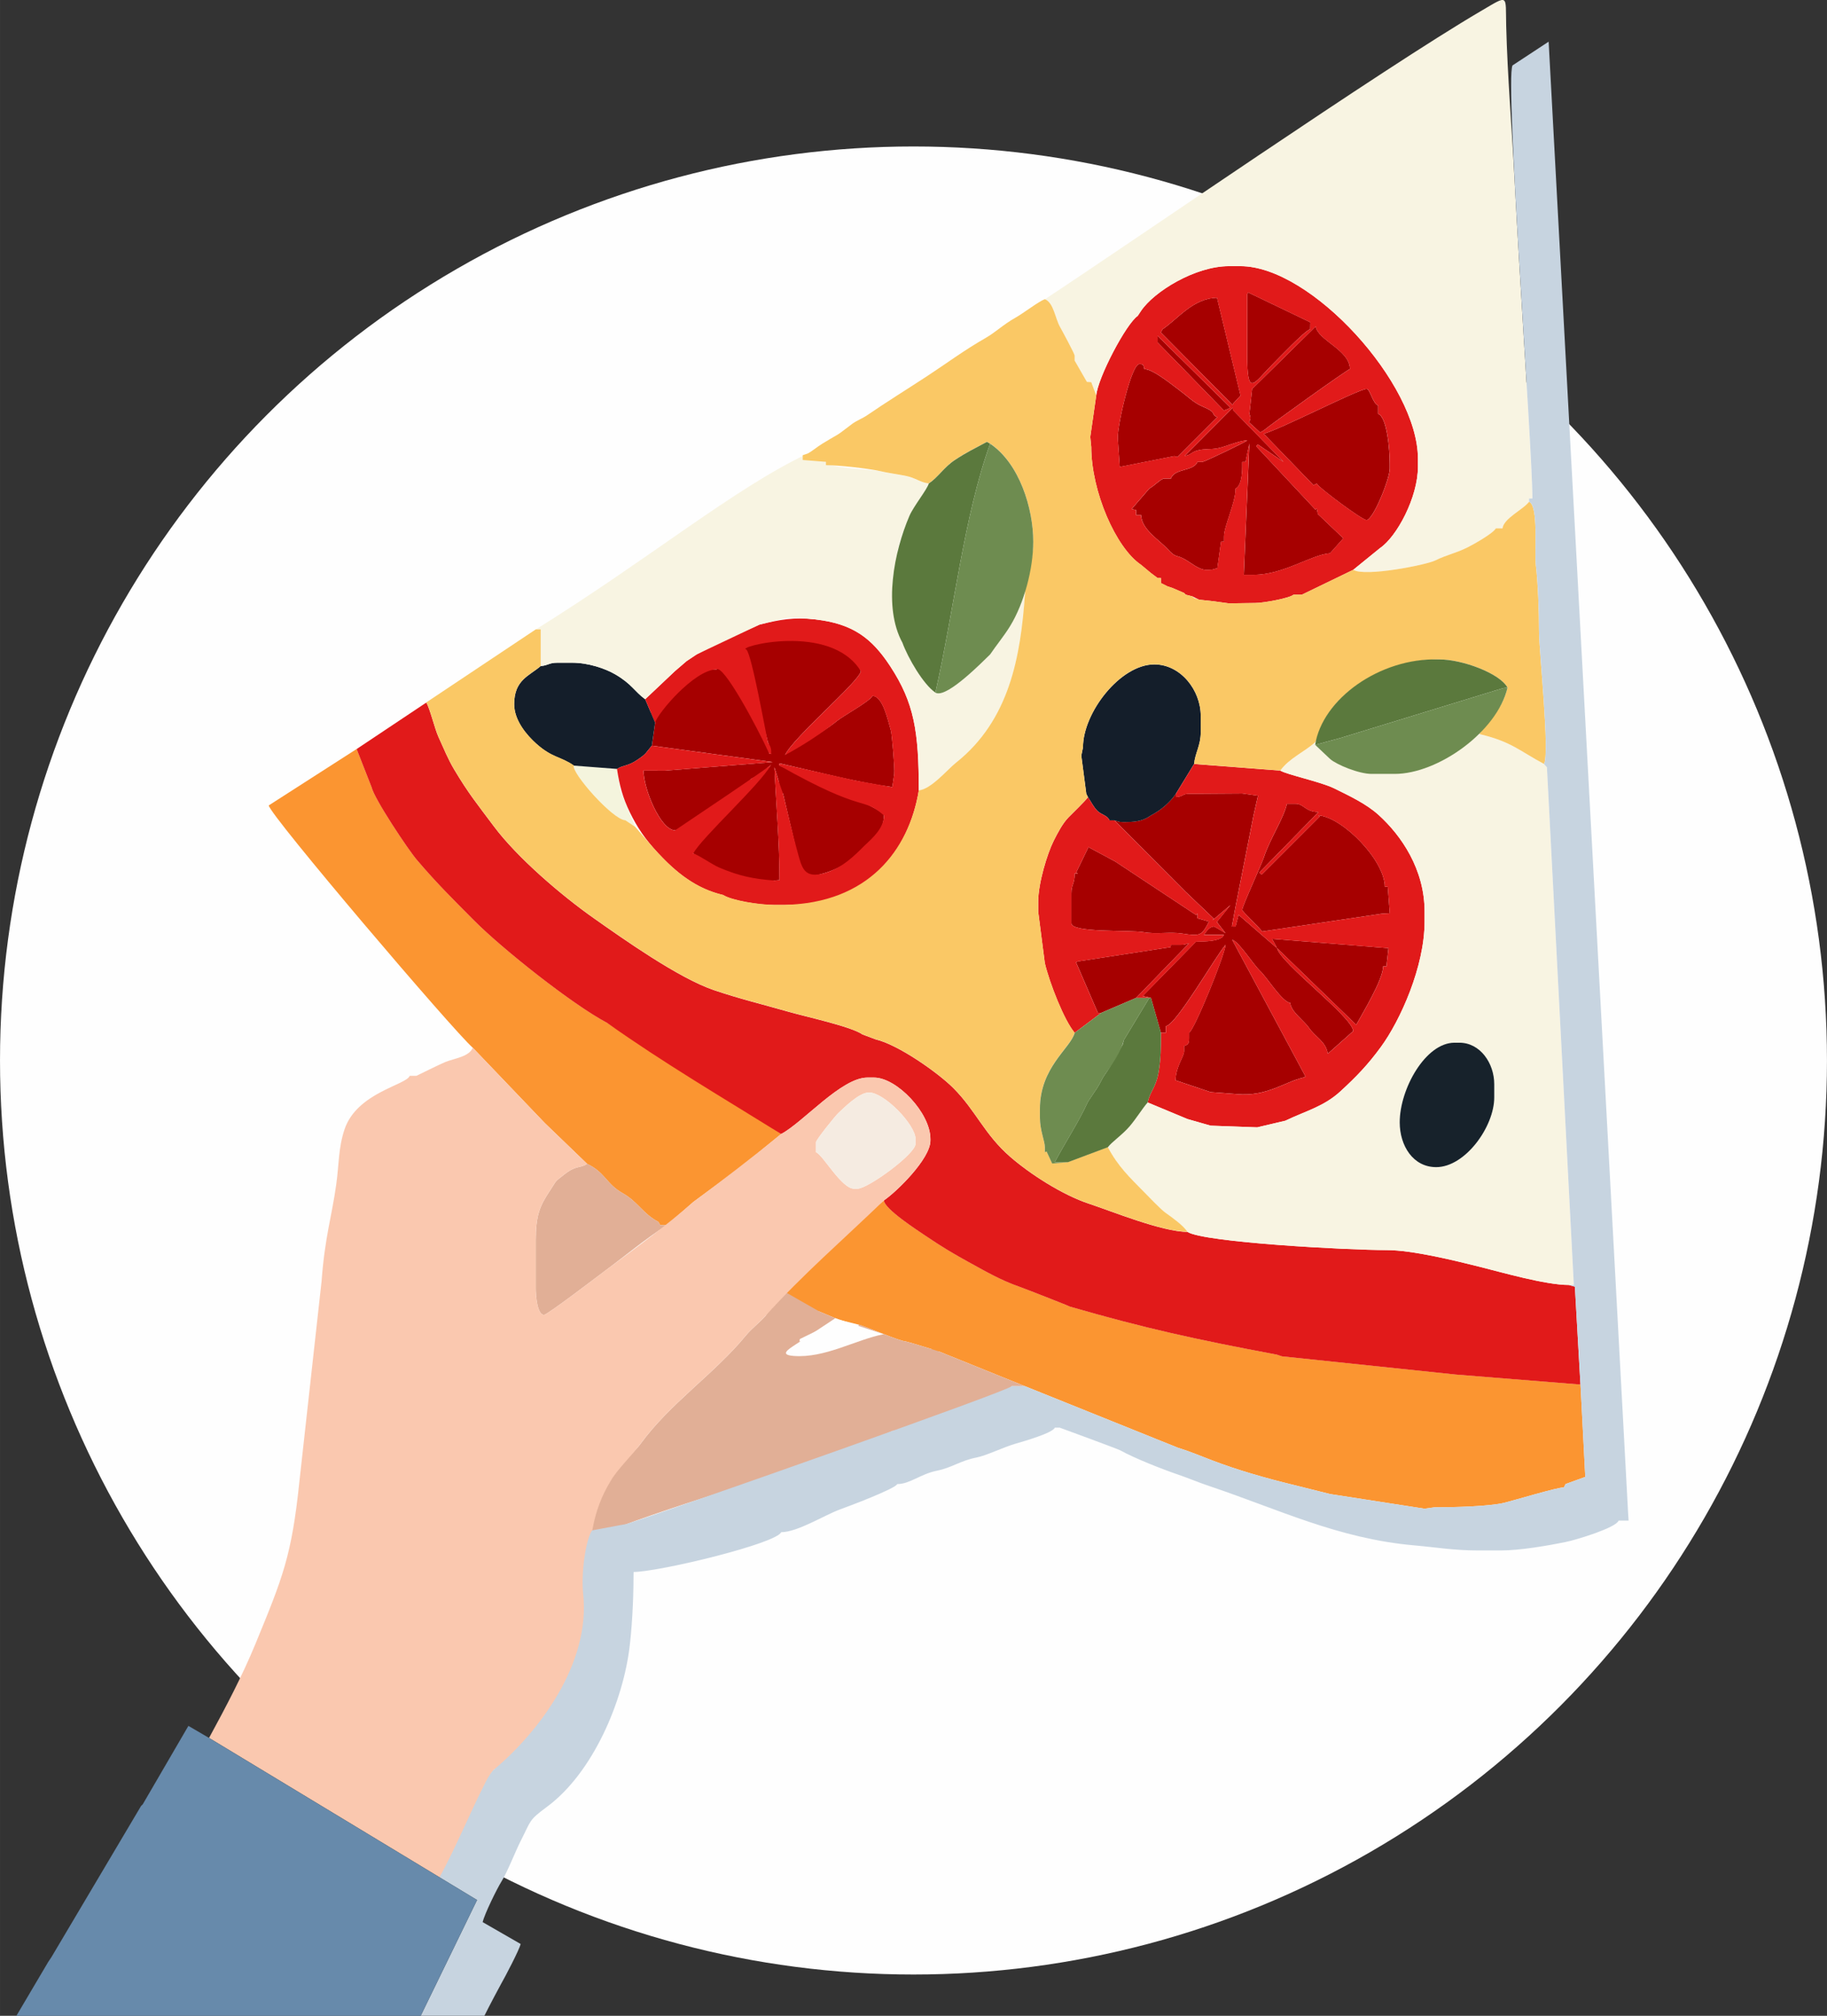 <?xml version="1.0" encoding="UTF-8"?>
<!DOCTYPE svg PUBLIC "-//W3C//DTD SVG 1.1//EN" "http://www.w3.org/Graphics/SVG/1.1/DTD/svg11.dtd">
<!-- Creator: CorelDRAW 2019 (64-Bit) -->
<svg xmlns="http://www.w3.org/2000/svg" xml:space="preserve" width="25.369mm" height="27.974mm" version="1.1" style="shape-rendering:geometricPrecision; text-rendering:geometricPrecision; image-rendering:optimizeQuality; fill-rule:evenodd; clip-rule:evenodd"
viewBox="0 0 798.61 880.62"
 xmlns:xlink="http://www.w3.org/1999/xlink"
 xmlns:xodm="http://www.corel.com/coreldraw/odm/2003">
 <rect x="0" y="0" width="798.61" height="880.62" fill="#333333" stroke="none"/>
 <defs>
  <style type="text/css">
   <![CDATA[
    .fil0 {fill:#FEFEFE}
    .fil7 {fill:#F8F4E2}
    .fil10 {fill:#C7D4E0}
    .fil15 {fill:#678AAB}
    .fil3 {fill:#141E2A}
    .fil11 {fill:#17222B}
    .fil13 {fill:#5B793D}
    .fil14 {fill:#6E8C50}
    .fil2 {fill:#A60000}
    .fil6 {fill:#E11A1A}
    .fil5 {fill:#E1AF96}
    .fil1 {fill:#F4F4DD}
    .fil12 {fill:#F5EBE1}
    .fil9 {fill:#FAC865}
    .fil8 {fill:#FAC8AF}
    .fil4 {fill:#FB9531}
   ]]>
  </style>
 </defs>
 <g id="Livello_x0020_1">
  <circle class="fil0" cx="399.3" cy="463.29" r="399.3"/>
  <g id="_1918552267280">
   <g>
    <path class="fil1" d="M269.7 335.91l1.45 9.43 6.53 15.95 -4.35 -2.9c-5.43,-0.12 -23.85,-21 -22.47,-23.92l18.85 1.45z"/>
    <path class="fil2" d="M572.75 140.8l-0.06 3.02c-2.32,0.62 -13.9,12.81 -16.49,15.4 -8.26,8.26 -11.05,14.94 -11.05,-4.53l0 -26.1 0.41 -0.84 27.2 13.05z"/>
    <path class="fil2" d="M496.58 435.95l-15.22 6.52 -1.45 0 -9.56 -22.09 0.86 -0.39 40.53 -6.23 0.07 -1.01 4.35 0c1.96,0 2,-0.34 3.62,-0.72l-23.19 23.92z"/>
    <path class="fil2" d="M542.25 172.82l-3.16 3.41 -0.25 0.73 -31.44 -31.73 0.79 -1.41c6.65,-4.45 13.31,-13.54 23.79,-13.74l10.28 42.74z"/>
    <path class="fil2" d="M552.4 188.04l-1.59 0.87 -4.93 -4.5c0.5,-0.88 0.72,-0.78 0.72,-2.18l-0.47 -1.46 1.2 -10.86 27.78 -27.32c0.96,6.14 14.8,10.18 14.98,18.62 -1.29,0.3 -34.92,24.41 -37.69,26.82z"/>
    <path class="fil2" d="M532.1 182.24l-17.4 17.4 -1.38 -0.38 -23.86 4.72 -0.85 -12.31 0 -0.72c0,-6.01 5.98,-31.9 9.42,-31.9 2.01,0 1.74,0.56 2.18,2.18 4.04,0.09 12.92,7.54 16.18,9.92 2.91,2.13 3.91,3.48 7.48,5.57 1.16,0.68 3.18,1.42 4.42,2.1 3.16,1.72 1.19,2.38 3.81,3.44z"/>
    <path class="fil2" d="M528.48 402.6c-3.2,6.09 -3.68,6.5 -11.75,5.23 -5.19,-0.82 -11.43,0.39 -16.81,-0.59 -5.78,-1.05 -31.6,0.39 -31.6,-3.91l0 -13.05c0,-4.09 1.45,-3.96 1.45,-8.7l1.45 0 -0.82 -0.4 5.39 -11.09 11.74 6.3 35.37 23.38 0.51 -0.78 0 2.17 5.07 1.45z"/>
    <path class="fil2" d="M574.14 211.96l-21.75 -22.47c7.33,-1.96 41.53,-19.57 44.94,-19.57 1.61,0 2.55,6.23 5.07,7.25l0 3.62c3.9,1.41 5.07,15.67 5.07,21.75l0 2.18c0,4.61 -7.3,22.47 -10.15,22.47 -1.93,0 -21.15,-14.3 -21.75,-15.94l-1.45 0.72z"/>
    <path class="fil2" d="M576.32 354.76l-25.8 26.39 0.96 0.95 25.37 -25.37 -0.53 -0.53c10.63,0.88 29,19.68 29,31.17l1.3 0.02 0.88 11.58 -3.59 0.21 -52.22 7.76c-1.12,-1.67 -8.7,-8.76 -8.7,-9.42 0,-1.64 8.46,-19.84 9.52,-23.1 2.53,-7.8 8.52,-16.68 10.05,-23.29l3.63 0c3.92,0 4.12,3.49 10.15,3.62z"/>
    <path class="fil2" d="M561.1 201.81l-11.31 -7.65 -0.69 0.78 25.91 27.72 0.59 -0.55 0.44 2.45 11.16 10.6 -5.8 6.53c-8.36,0.7 -20.42,9.42 -33.34,9.42l-4.37 0 2.44 -57.39 -1.69 8.1 -1.45 0 0 2.18c0,3.26 -0.53,8.46 -2.9,9.42 0,6.37 -5.07,16.42 -5.07,21.02l0 2.18 -1.27 0.03 -1.62 11.57c-1.62,0.38 -1.67,0.72 -3.62,0.72l-1.45 0c-2.78,0 -6.64,-3.13 -8.7,-4.34 -4.69,-2.75 -3.92,-0.36 -8.14,-4.91 -3.5,-3.78 -11.29,-8.45 -11.42,-14.67l-2.18 0 0 -2.18 -1.94 -0.47 7.73 -8.96c2.27,-1.2 5.09,-4.35 6.52,-4.35l2.9 0c1.67,-4.61 9.89,-3.03 11.6,-7.25l2.18 0c0.71,0 19.03,-8.69 19.57,-9.42 -3.65,0.08 -9.77,2.92 -13.17,3.5 -2.98,0.5 -5.14,0.15 -7.94,0.76 -3.59,0.79 -3.03,2.02 -6.2,2.51l20.99 -21.05 0.06 0.96 22.2 22.75z"/>
    <path class="fil2" d="M340.79 333.51l-0.31 0.79 30.95 14.09c4,0.96 14.97,6.25 14.97,7.83 0,5.24 -3.4,9.46 -6.55,13.21 -4.24,4.24 -11.41,9.56 -19.09,11.89 -13.86,4.21 -7.56,-2.01 -12.1,-4.08l-1.3 -8.99 -5.11 -21.64 -0.79 0.19 -1.18 -5.86 -1.76 -5.74c0.74,16.4 2.22,32.99 2.22,49.29l-2.19 0.17c-13.66,2.65 -25.61,-5.95 -35.51,-11.77 0.16,-7.35 28.95,-30.78 33.92,-38.72l-4.98 4.13 -3.72 2.01c-1.17,2.73 -28.7,21.53 -33.19,22.43 -6.33,-0.14 -13.77,-18.06 -13.77,-26.1l9.43 0.02 47.03 -3.74 -52.83 -7.16 1.45 -10.15 -1.83 -4.26c0.5,-3.97 16.41,-20.92 18.21,-18.4l8.26 -0.53 2.18 0 2.9 -2.17c0.79,5.94 17.08,25.54 20.11,38.88l0.91 0.26 -1.31 -1.8c0,-1.62 0.74,-1.97 -0.14,-3.28 -3.1,-13.96 -7.98,-18.95 -7.98,-31.55 -4.9,-4.44 -2.13,-9.33 -2.77,-10.9 -3.34,-0.68 43.25,-9.1 51.34,11.28 0,4.02 -29.47,28.91 -33.08,36.68l6.26 -5.52c5.33,-1.24 12.74,-6.33 16.61,-9.49 2.5,-2.04 14.51,-8.65 15.29,-10.8 4.67,0 6.88,11.21 8.08,15.12 0.44,1.42 1.75,16.57 1.47,18.97l-0.84 5.74c-16.07,-2.18 -32.03,-6.48 -49.24,-10.34z"/>
    <path class="fil2" d="M537.9 395.36l-7.86 6.64 0.48 -0.74 -12.26 -11.67 -31.1 -31.21c1.63,0.38 1.67,0.73 3.63,0.73l1.45 0c5.05,0 7.89,-0.82 10.87,-2.9 4.37,-2.31 8.13,-5.48 10.87,-9.43l0 1.45c3.56,-0.3 2.66,-1.45 5.8,-1.45l23.22 -0.16 6.88 0.98 -1.96 8.72 -7.85 39.75 -1.6 8.67 1.6 0.03 1.34 -5.11 16.78 14.53 -2.14 -4.06 50.87 4.08 -0.89 7.95 -1.45 0c0,5.78 -9.01,20.47 -11.76,25.54l-34.63 -33.51c1.84,6.91 32.81,29.86 33.34,36.24l-11.14 9.9c-0.87,-5.46 -5.36,-7.12 -8.32,-11.46 -2.08,-3.04 -7.76,-6.85 -8.09,-10.76 -3.45,-0.29 -10.3,-11.27 -13.02,-13.8 -3.2,-2.97 -9.34,-12.94 -12.35,-13.75l32.02 59.7 -0.85 0.46c-8.46,1.97 -15.98,8.4 -29,7.25l-11.58 -0.87 -15.38 -5.17c0.28,-6.54 3.77,-10.17 3.77,-12.8l0 -2.18c1.77,-0.64 2.17,-0.83 2.17,-3.63l0 -2.17c2.11,-0.76 15.55,-33.6 15.95,-38.42 -4.38,5.04 -21.65,35.15 -26.09,35.52l0 2.9 -2.18 0 -4.35 -15.22 -3.61 -0.82 23.29 -23.73c3.7,-0.1 11.15,-0.04 12.22,-3l-8.7 0c0.85,-1.27 2.35,-3.62 4.35,-3.62 0.31,0 4.33,2.5 5.07,2.9l-3.81 -4.9 5.99 -7.42z"/>
    <polygon class="fil2" points="535,179.34 516.79,160.63 506.01,149.62 506.01,146.72 537.77,178.02 537.12,178.48 "/>
    <path class="fil3" d="M282.02 305.47l4.35 10.15 -1.45 10.15c-2.95,3.39 -2.01,3.23 -6.22,6.1 -4.41,3.01 -6.12,2.22 -9,4.05l-18.85 -1.45c-5.82,-4.05 -9.41,-3.26 -16.49,-9.61 -4.04,-3.63 -9.61,-10.05 -9.61,-17.21 0,-10.66 6.63,-12.35 11.6,-16.67 3.4,-0.28 3.58,-1.45 7.25,-1.45l6.53 0c6.99,0 14.35,2.48 18.83,5.09 7.21,4.2 8.4,7.44 13.06,10.86zm239.93 28.27l-7.97 13.05c-2.74,3.95 -6.5,7.11 -10.87,9.43 -2.99,2.07 -5.82,2.9 -10.87,2.9l-1.45 0c-1.96,0 -2,-0.35 -3.63,-0.73l-2.17 0c-0.9,-2.23 -3.57,-2.42 -5.28,-4.14 -1.85,-1.87 -2.73,-3.97 -4.15,-6l-0.72 -1.45 -2.18 -16.67 0.73 -3.62c0,-15.25 16.36,-36.24 31.17,-36.24 11.56,0 20.3,11.31 20.3,22.47l0 7.25c0,5.64 -2.51,9.15 -2.9,13.78z"/>
    <path class="fil4" d="M341.46 495.39c-33.88,27.52 3.71,-1.5 -38.42,29.72l-11.6 10.15 -2.84 -0.04 -0.79 -1.41c-6.99,-3.7 -8.82,-8.71 -15.69,-12.58 -7.2,-4.06 -7.44,-8.93 -15.48,-12.79l-18.46 -17.77 -31.55 -32.98c-8.38,-7.28 -88.82,-101.71 -89.16,-105.83l38.42 -24.65 6.53 16.67c1.2,5.14 16.02,27.33 19.76,31.71 8.92,10.45 15.53,16.9 25,26.47 12.14,12.25 42.81,36.63 58.17,44.76 22.04,14.53 46.2,28.37 76.11,48.57zm342.87 152.95l-0.72 1.45c-3.06,0 -21.18,5.51 -25.93,6.69 -6.61,1.63 -21.9,2.01 -30.61,2.01l-4.44 0.59 -41.23 -6.39 -11.6 -2.9c-12.27,-2.96 -24.24,-6.12 -36.03,-10.36 -5.35,-1.91 -10.02,-3.89 -14.71,-5.59l-4.35 -1.45 -66.69 -26.82 -37.69 -15.22 -2.9 0 -0.14 -0.97 -8.11 -2.46 -3.35 -0.93c-2.37,0 -17.26,-6.44 -20.3,-7.25l-8.7 -2.17 -8.7 -3.63 -14.5 -4.35 -3.71 -3.84 46.48 -40.38c0,3.67 14.63,13.09 18.42,15.65 7.11,4.8 11.71,7.55 19.4,11.77 6.8,3.74 13.42,7.53 21,10.17 1.98,0.69 21.72,8.39 22.37,8.8 32.89,9.48 54.54,14.26 90.61,21.02l2.18 0.73 76.11 7.97 54.37 4.35 2.09 40.37 -8.62 3.12z"/>
    <g>
     <path class="fil5" d="M358.13 572.95l8.7 3.63 -17.2 8.39 -0.2 1.03c7.05,0 13.75,-4.35 21.02,-4.35l2.18 0 2.9 -2.9c3.04,0.81 17.93,7.25 20.3,7.25l3.35 0.93 8.11 2.46 3.04 0.97 37.69 15.22 -5.8 0c-1.32,3.28 -51.44,20.69 -51.93,19.49 -38.67,16.71 -81.57,27.75 -119.81,42 -4.69,0.79 -8.69,1.03 -12.74,3.65 1.16,-5.01 5.51,-19.89 7.88,-24.21 2.56,-4.67 11.03,-11.16 14.24,-15.57 12.99,-17.89 32.27,-30.63 46.1,-47.41 2.68,-3.25 5.68,-5.34 8.7,-8.7 0.86,-0.96 6.08,-11.76 6.14,-11.78l17.34 9.9z"/>
     <path class="fil5" d="M287.82 533.81l0.79 1.41 2.84 0.04c-9.09,5.77 -18,13.25 -26.7,19.69 -3.03,2.24 -25.48,19.45 -26.94,19.45 -2.98,0 -3.62,-8.23 -3.62,-11.6l0 -21.02c0,-10.61 1.7,-14.89 6.09,-21.46 3.26,-4.88 1.7,-3.61 6.46,-7.31 5.34,-4.14 6.54,-2.43 9.92,-4.58 8.04,3.86 8.29,8.73 15.48,12.79 6.87,3.87 8.69,8.88 15.69,12.58z"/>
    </g>
    <path class="fil6" d="M467.59 570.78c-0.65,-0.41 -20.39,-8.11 -22.37,-8.8 -7.58,-2.64 -14.2,-6.43 -21,-10.17 -7.68,-4.22 -12.29,-6.97 -19.4,-11.77 -3.78,-2.55 -18.42,-11.98 -18.42,-15.65 5.28,-3.54 20.3,-18.08 20.3,-26.09l0 -0.72c0,-11.44 -14.73,-26.82 -24.65,-26.82l-2.9 0c-11.39,0 -28.05,19.55 -37.69,24.65 -25.83,-16.05 -51.19,-30.92 -76.11,-48.57 -15.36,-8.13 -46.02,-32.51 -58.17,-44.76 -9.48,-9.56 -16.09,-16.02 -25,-26.47 -3.74,-4.37 -18.56,-26.57 -19.76,-31.71l-6.53 -16.67 30.44 -20.3c1.57,2.47 3.67,11.39 5.31,14.98 2.43,5.32 4.17,9.69 6.84,14.18 6.38,10.72 10.23,15.31 17.28,24.76 10.33,13.85 29.64,30.33 43.8,40.29 12.82,9.02 37.06,26.21 52.62,31.46 11.22,3.79 20.65,6.03 32.61,9.44 7.91,2.26 27.21,6.4 32.18,9.86l5.8 2.18c9.92,2.31 27.34,14.65 33.89,21.2 9.91,9.9 13.61,20.29 24.96,30.13 8.55,7.42 22.73,16.64 34.57,20.52 9.18,3.01 31.76,12.24 42.85,12.24 7.32,4.64 70.6,7.98 87,7.95 11.46,-0.02 30.61,4.78 40.58,7.26 9.44,2.35 28.89,7.98 39.14,7.98l2.64 0.74 2.44 42.75 -54.37 -4.35 -76.11 -7.97 -2.18 -0.73c-36.07,-6.76 -57.72,-11.54 -90.61,-21.02zm-151.5 -179.77c-12.08,-2.81 -20.75,-10.09 -28.29,-18.16 -5.87,-6.29 -9.31,-11.49 -12.43,-17.87 -3.23,-6.63 -4.57,-11.85 -5.68,-19.06 2.88,-1.83 4.59,-1.04 9,-4.05 4.21,-2.87 3.28,-2.71 6.22,-6.1l52.83 7.16 -47.03 3.74 -9.43 -0.02c0,8.04 7.44,25.96 13.77,26.1 6.45,-4.34 40.38,-27.08 41.89,-28.57 -4.15,8.11 -30.53,32.01 -33.92,38.72 1.66,0.14 8.17,4.74 11.32,6.08 8.66,3.68 14.91,5.01 24.19,5.69l2.19 -0.17c0,-16.49 -1.48,-32.83 -2.22,-49.29l1.76 5.74 1.97 5.66c2.33,9.44 4.65,19.39 6.37,25.54 1.89,6.79 2.73,12.03 12.15,9.18 7.68,-2.33 12.87,-7.65 17.11,-11.89 3.57,-3.31 8.54,-7.78 8.54,-13.21 -9.82,-8.58 -7.71,-0.3 -45.92,-21.91l0.31 -0.79 33.29 7.48 15.95 2.86 0.84 -5.74c0.28,-2.4 -1.03,-17.55 -1.47,-18.97 -1.2,-3.91 -3.41,-15.12 -8.08,-15.12 -0.78,2.16 -12.79,8.76 -15.29,10.8 -6.37,5.21 -15.44,11.05 -22.86,15.01 3.61,-7.77 33.08,-32.67 33.08,-36.68 -13.18,-21.48 -54.93,-10.45 -50.02,-9.43 2.37,2.06 8.38,35.89 9.43,40.59 1.36,2.03 1.45,2.67 1.45,5.07l-0.91 -0.26c-5.46,-12.01 -20,-38.96 -23.01,-36.71 -9.73,0.18 -25.62,19.07 -26.82,23.2l-4.35 -10.15 13.05 -12.32 5.07 -4.35 4.35 -2.9 8.68 -4.65 18.87 -8.4c8.8,-2.2 15.09,-3.31 24.25,-2.27 16.31,1.86 24.69,8 32.88,20.52 10.44,15.97 12.45,28.37 12.45,54.24 -4.39,26.69 -22.72,49.97 -58.71,50.02l-4.35 0c-6.77,0 -18.65,-1.93 -22.47,-4.35zm163.82 51.47l1.45 0 -11.6 8.7c-4.53,-5.21 -11.06,-21.91 -13.05,-30.44l-2.9 -22.47 0 -4.35c0,-7.95 3.92,-20.92 6.77,-26.58 1.79,-3.55 3.9,-7.6 6.45,-10.22 1.94,-2 7.46,-7.26 8.53,-8.86 1.41,2.03 2.29,4.13 4.15,6 1.71,1.73 4.38,1.91 5.28,4.14l2.17 0 31.1 31.21 12.26 11.67 -0.48 0.74 7.86 -6.64 -5.99 7.42 3.81 4.9c-0.75,-0.4 -4.77,-2.9 -5.07,-2.9 -2,0 -3.5,2.36 -4.35,3.62l8.7 0c-1.07,2.96 -8.52,2.9 -12.22,3l-23.29 23.73 3.61 0.82 -0.72 0 -5.8 0 23.19 -23.92c-1.62,0.38 -1.67,0.72 -3.62,0.72l-4.35 0 -0.07 1.01 -40.53 6.23 -0.86 0.39 9.56 22.09zm48.57 -39.87l-5.07 -1.45 0 -2.17 -0.51 0.78 -35.37 -23.38 -11.74 -6.3 -5.39 11.09 0.82 0.4 -1.45 0c0,4.73 -1.45,4.61 -1.45,8.7l0 13.05c0,4.31 25.82,2.86 31.6,3.91 5.38,0.98 11.62,-0.23 16.81,0.59 8.07,1.27 8.55,0.87 11.75,-5.23zm58.71 -167.45l-11.16 -10.6 -0.44 -2.45 -0.59 0.55 -25.91 -27.72 0.69 -0.78 11.31 7.65 -22.2 -22.75 -0.06 -0.96 -20.99 21.05c3.16,-0.49 2.6,-1.72 6.2,-2.51 2.8,-0.61 4.96,-0.26 7.94,-0.76 3.41,-0.58 9.53,-3.42 13.17,-3.5 -0.54,0.74 -18.86,9.42 -19.57,9.42l-2.18 0c-1.71,4.22 -9.93,2.63 -11.6,7.25l-2.9 0c-1.44,0 -4.26,3.15 -6.52,4.35l-7.73 8.96 1.94 0.47 0 2.18 2.18 0c0.14,6.22 7.93,10.89 11.42,14.67 4.22,4.55 3.45,2.16 8.14,4.91 2.07,1.21 5.92,4.34 8.7,4.34l1.45 0c1.96,0 2,-0.34 3.62,-0.72l1.62 -11.57 1.27 -0.03 0 -2.18c0,-4.6 5.07,-14.65 5.07,-21.02 2.37,-0.96 2.9,-6.17 2.9,-9.42l0 -2.18 1.45 0 1.69 -8.1 -2.44 57.39 4.37 0c12.92,0 24.98,-8.73 33.34,-9.42l5.8 -6.53zm-79.01 -91.33l-0.79 1.41 31.44 31.73 0.25 -0.73 3.16 -3.41 -10.28 -42.74c-10.48,0.21 -17.13,9.29 -23.79,13.74zm39.15 26.09l-1.2 10.86 0.47 1.46c0,1.4 -0.23,1.29 -0.72,2.18l4.93 4.5 1.59 -0.87c2.78,-2.41 36.4,-26.52 37.69,-26.82 -0.19,-8.44 -14.03,-12.48 -14.98,-18.62l-27.78 27.32zm5.07 19.57l21.75 22.47 1.45 -0.72c0.59,1.64 19.82,15.94 21.75,15.94 2.85,0 10.15,-17.86 10.15,-22.47l0 -2.18c0,-6.08 -1.17,-20.33 -5.07,-21.75l0 -3.62c-2.53,-1.02 -3.47,-7.25 -5.07,-7.25 -3.42,0 -37.62,17.62 -44.94,19.57zm50.74 50.02l-11.6 9.42 -22.47 10.87 -3.63 0c-1.78,1.55 -13.22,3.63 -16.67,3.63l-11.62 0.16 -6.5 -0.89 -6.52 -0.72 -2.9 -1.45 -2.9 -0.73 -0.72 -0.72 -5.07 -2.18 -2.18 -0.72 -2.9 -1.45 0 -2.18 -1.45 0 -2.9 -2.18 -4.35 -3.62c-11.01,-7.37 -21.75,-32.12 -21.75,-51.47l-0.43 -4.41 2.6 -18.06c0.65,-7.79 13.12,-31.45 18.12,-34.79l1.45 -2.18c5.67,-8.47 23.71,-19.57 38.42,-19.57l5.07 0c30.9,0 77.56,51.36 77.56,84.09l0 3.62c0,13.15 -9.16,30.49 -16.67,35.52zm-88.43 -39.87l17.4 -17.4c-2.62,-1.06 -0.65,-1.72 -3.81,-3.44 -1.25,-0.68 -3.26,-1.42 -4.42,-2.1 -3.57,-2.08 -4.57,-3.44 -7.48,-5.57 -3.26,-2.38 -12.14,-9.83 -16.18,-9.92 -0.43,-1.61 -0.17,-2.18 -2.18,-2.18 -3.44,0 -9.42,25.89 -9.42,31.9l0 0.72 0.85 12.31 23.86 -4.72 1.38 0.38zm20.3 -20.3l2.12 -0.86 0.65 -0.46 -31.76 -31.3 0 2.9 10.78 11 18.21 18.72zm14.5 313.15l-20.3 -0.73 -10.15 -2.9 -17.4 -7.25c1.23,-5.27 3.58,-6.29 4.8,-13.32 0.98,-5.67 1,-10.74 1,-17.12l2.18 0 0 -2.9c4.44,-0.37 21.72,-30.49 26.09,-35.52 -0.4,4.82 -13.84,37.66 -15.95,38.42l0 2.17c0,2.79 -0.4,2.98 -2.17,3.63l0 2.18c0,2.63 -3.49,6.26 -3.77,12.8l15.38 5.17 11.58 0.87c13.01,1.15 20.53,-5.28 29,-7.25l0.85 -0.46 -32.02 -59.7c3,0.8 9.15,10.78 12.35,13.75 2.72,2.53 9.58,13.51 13.02,13.8 0.32,3.91 6.01,7.72 8.09,10.76 2.96,4.34 7.44,6 8.32,11.46l11.14 -9.9c-0.53,-6.38 -31.5,-29.34 -33.34,-36.24l-16.78 -14.53 -1.34 5.11 -1.6 -0.03 1.6 -8.67 7.85 -39.75 1.96 -8.72 -6.88 -0.98 -23.22 0.16c-3.14,0 -2.24,1.16 -5.8,1.45l0 -1.45 7.97 -13.05 37.69 2.9c2.7,1.71 17.78,4.93 23.45,7.72 6.94,3.42 14.12,6.79 19.51,11.66 9.93,8.97 20.1,23.74 20.1,42.23l0 4.35c0,19.66 -10.63,43.2 -19.13,54.8 -5.73,7.81 -10.64,12.9 -17.64,19.33 -7.29,6.7 -15.17,8.57 -24.11,12.86l-12.32 2.9zm8.7 -78.29l34.63 33.51c2.75,-5.06 11.76,-19.76 11.76,-25.54l1.45 0 0.89 -7.95 -50.87 -4.08 2.14 4.06zm-12.64 -286.44l-0.41 0.84 0 26.1c0,19.47 2.8,12.79 11.05,4.53 2.59,-2.59 14.17,-14.78 16.49,-15.4l0.06 -3.02 -27.2 -13.05zm6.94 246.67c-1.06,3.26 -9.52,21.47 -9.52,23.1 0,0.66 7.58,7.75 8.7,9.42l52.22 -7.76 3.59 -0.21 -0.88 -11.58 -1.3 -0.02c0,-11.48 -18.36,-30.28 -29,-31.17l0.53 0.53 -25.37 25.37 -0.96 -0.95 25.8 -26.39c-6.02,-0.13 -6.22,-3.62 -10.15,-3.62l-3.63 0c-1.54,6.6 -7.52,15.49 -10.05,23.29z"/>
    <g>
     <path class="fil7" d="M653.16 473.64c0,-9.19 -6.17,-18.12 -15.22,-18.12l-2.18 0c-12.61,0 -23.92,20.14 -23.92,34.79 0,10.19 5.8,19.57 15.95,19.57 12.65,0 25.37,-17.67 25.37,-30.44l0 -5.8zm21.75 -139.9l1.28 1.46 11.76 226.15 -2.18 0c-10.25,0 -29.7,-5.63 -39.14,-7.98 -9.97,-2.49 -29.11,-7.28 -40.58,-7.26 -16.41,0.02 -79.68,-3.31 -87,-7.95 -1.94,-2.9 -6.6,-6.15 -9.72,-8.4 -1.88,-1.35 -7.34,-7.02 -9.2,-8.92 -6.43,-6.57 -11.36,-11.12 -15.87,-19.65 1.66,-2.27 6.44,-5.48 9.61,-9.24 2.98,-3.54 5.42,-7.62 7.79,-10.33l17.4 7.25 10.15 2.9 20.3 0.73 12.32 -2.9c8.94,-4.29 16.82,-6.16 24.11,-12.86 7,-6.43 11.92,-11.52 17.64,-19.33 8.51,-11.6 19.13,-35.14 19.13,-54.8l0 -4.35c0,-18.49 -10.18,-33.26 -20.1,-42.23 -5.39,-4.87 -12.56,-8.24 -19.51,-11.66 -5.67,-2.79 -20.75,-6.01 -23.45,-7.72 3.97,-5.41 10.16,-7.89 15.22,-12.32l0 1.09 6.52 6.16c29.58,15.08 55.47,-4.51 65.24,-10.87 14.06,3.27 17.8,7.5 28.27,13.05z"/>
     <path class="fil7" d="M662.01 77.93c2.62,50.81 7.81,124.47 7.81,139.83l-1.45 0 0 1.45c-2.45,3.35 -11.12,7.26 -11.6,11.6l-2.9 0c-1.13,2.14 -9.38,6.81 -12.11,8.19 -5.43,2.74 -9.26,3.3 -14.43,5.87 -3.83,1.9 -30.76,7.27 -35.8,4.06l11.6 -9.42c7.51,-5.03 16.67,-22.37 16.67,-35.52l0 -3.62c0,-32.73 -46.66,-84.09 -77.56,-84.09l-5.07 0c-14.71,0 -32.75,11.1 -38.42,19.57l-1.45 2.18c-5,3.35 -17.47,27 -18.12,34.79l-2.18 -5.8 -1.91 -0.13 -5.34 -9.29 0 -2.18c0,-0.77 -5.75,-11.41 -6.37,-12.48 -2.12,-3.65 -2.83,-10.78 -6.68,-12.17 37.84,-24.89 147.81,-100.87 190.56,-125.9 12.5,-7.32 10.77,-7.32 11.12,6.37 0.57,22.28 2.47,44.39 3.62,66.69z"/>
     <path class="fil7" d="M353.06 198.19l7.97 3.62c0,2.69 19.45,3.12 23.52,4.03 4.31,0.97 6.29,1.13 11.01,2.03 4.79,0.91 6.82,3.06 10.41,3.36 -0.68,2.55 -6.65,9.94 -8.42,14.05 -1.62,3.76 -5.26,12.78 -5.35,17.12l-0.73 5.8c-3.71,5.86 1.43,28.3 2.97,32.55 2.38,6.57 9.14,18.27 14.43,21.82 4.69,2.91 20.82,-13.73 23.92,-16.67 2.6,-3.89 6.12,-8.11 8.7,-12.32 2.08,-3.39 4.68,-11.66 6.52,-13.78l-2.18 31.17 -1.45 0c0.39,18.2 -12.22,35.59 -19.03,38.44 -1.71,3.47 -4.4,3.21 -7.37,5.56 -3.74,2.97 -11,9.92 -16.37,10.37 0,-25.87 -2.01,-38.27 -12.45,-54.24 -10.08,-15.42 -20.46,-21.15 -45.54,-21.15l-11.6 2.9 -27.55 13.05 -4.35 2.9 -5.07 4.35 -13.05 12.32c-4.66,-3.42 -5.85,-6.66 -13.06,-10.86 -4.48,-2.61 -11.84,-5.09 -18.83,-5.09l-6.53 0c-3.66,0 -3.85,1.17 -7.25,1.45l0 -15.95 -2.18 0c50.2,-31.25 86.71,-61.64 118.88,-76.84z"/>
    </g>
    <path class="fil8" d="M341.46 495.39c9.64,-5.1 26.3,-24.65 37.69,-24.65l2.9 0c9.91,0 24.65,15.38 24.65,26.82l0 0.72c0,8.01 -15.01,22.56 -20.3,26.09 -17.19,16.61 -35.78,32.66 -51.76,50.45 -3.02,3.36 -6.02,5.45 -8.7,8.7 -13.84,16.78 -33.11,29.52 -46.1,47.41 -3.2,4.41 -10.36,11.4 -12.92,16.07 -15.73,25.52 -4.89,50.49 -13.08,77.24 -17.69,57.82 -26.56,44.74 -37.82,48.74 -7.44,8.95 -11.67,34.9 -23.89,47.14l-100.75 -60.89c7.32,-13.48 14.51,-27.05 20.34,-41.23 11.84,-28.8 15.77,-38.18 19.15,-70.76l9.7 -87.57c1.47,-19.6 4.41,-27.91 6.41,-42.26 1.24,-8.91 0.89,-15.85 3.6,-23.98 5.4,-16.13 27.06,-19.43 28.51,-23.43l2.9 0c0.07,0 10.45,-5.18 12.76,-6.09 4.03,-1.57 10.48,-2.34 11.89,-6.23l31.55 32.98 18.46 17.77c-3.38,2.15 -4.58,0.44 -9.92,4.58 -4.77,3.69 -3.2,2.43 -6.46,7.31 -4.39,6.57 -6.09,10.84 -6.09,21.46l0 21.02c0,3.37 0.65,11.6 3.62,11.6 1.46,0 23.92,-17.21 26.94,-19.45 12.88,-9.54 26.19,-19.25 38.3,-29.84 13.05,-9.67 25.82,-19.49 38.42,-29.72zm58.72 2.18c0,-6.24 -13.68,-20.3 -20.3,-20.3 -4.38,0 -10.83,6.58 -13.46,9.01 -1.22,1.13 -9.73,11.63 -9.73,12.74l0 4.35c3.16,1.27 11.13,15.94 16.67,15.94l1.45 0c4.56,0 25.37,-15.19 25.37,-19.57l0 -2.17z"/>
    <path class="fil9" d="M517.61 259.08l0.72 0.72 2.9 0.73 0.72 0.72 2.18 0.72 6.52 0.72 6.5 0.89 11.62 -0.16c3.45,0 14.89,-2.08 16.67,-3.63l3.63 0 22.47 -10.87c5.05,3.2 31.97,-2.16 35.8,-4.06 5.17,-2.57 9,-3.13 14.43,-5.87 2.73,-1.38 10.97,-6.05 12.11,-8.19l2.9 0c0.48,-4.34 9.14,-8.25 11.6,-11.6 4.23,1.71 2.28,21.77 2.95,27.49 0.93,7.97 1.42,20.34 1.4,29.05 -0.02,8.37 4.81,53.83 2.17,57.99 -10.47,-5.54 -14.21,-9.77 -28.27,-13.05 4.46,-6.66 10.05,-10.55 12.32,-20.3 -3.31,-6.25 -19.77,-12.32 -29.72,-12.32l-0.73 0c-24.48,0 -48.49,15.81 -52.91,34.79l-0.72 1.45c-5.07,4.43 -11.26,6.91 -15.22,12.32l-37.69 -2.9c0.39,-4.63 2.9,-8.14 2.9,-13.78l0 -7.25c0,-11.16 -8.73,-22.47 -20.3,-22.47 -14.81,0 -31.17,21 -31.17,36.24l-0.73 3.62 2.18 16.67 0.72 1.45c-1.07,1.6 -6.59,6.87 -8.53,8.86 -2.55,2.63 -4.66,6.67 -6.45,10.22 -2.85,5.65 -6.77,18.63 -6.77,26.58l0 4.35 2.9 22.47c1.99,8.53 8.52,25.23 13.05,30.44 -1.83,6.83 -15.22,14.99 -15.22,33.34l0 3.62c0,5.79 2.17,10.34 2.17,13.05l0 2.18 0.73 -0.34 2.45 5.28 6.96 -0.59 17.4 -6.52c4.51,8.52 9.44,13.08 15.87,19.65 1.86,1.9 7.32,7.58 9.2,8.92 3.12,2.25 7.78,5.5 9.72,8.4 -11.1,0 -33.68,-9.23 -42.85,-12.24 -11.84,-3.88 -26.02,-13.1 -34.57,-20.52 -11.35,-9.84 -15.06,-20.23 -24.96,-30.13 -6.55,-6.55 -23.97,-18.89 -33.89,-21.2l-5.8 -2.18c-4.97,-3.45 -24.27,-7.6 -32.18,-9.86 -11.95,-3.41 -21.39,-5.65 -32.61,-9.44 -15.56,-5.25 -39.8,-22.45 -52.62,-31.46 -14.16,-9.95 -33.47,-26.44 -43.8,-40.29 -7.05,-9.45 -10.89,-14.04 -17.28,-24.76 -2.68,-4.49 -4.42,-8.86 -6.84,-14.18 -1.64,-3.6 -3.74,-12.51 -5.31,-14.98l47.84 -31.9 2.18 0 0 15.95c-4.97,4.32 -11.6,6.01 -11.6,16.67 0,7.16 5.57,13.59 9.61,17.21 7.08,6.35 10.67,5.56 16.49,9.61 -1.38,2.92 17.04,23.8 22.47,23.92l4.35 2.9c10.24,11.78 20.65,25.58 38.42,29.72 3.82,2.42 15.71,4.35 22.47,4.35l4.35 0c36.53,-0.74 54.37,-23.83 58.71,-50.02 5.37,-0.45 12.49,-9.07 16.23,-12.04 23.47,-18.65 28.28,-46.5 30.16,-73.5 0.15,-6.81 3.63,-13.31 3.63,-23.19 0,-14.56 -6.08,-34.22 -18.85,-42.77l-1.41 -0.79c-5.53,2.97 -8.75,4.46 -13.96,7.89 -4.81,3.17 -7.32,7.53 -11.45,10.3 -3.59,-0.3 -5.62,-2.45 -10.41,-3.36 -4.72,-0.9 -6.71,-1.06 -11.01,-2.03 -5.04,-1.14 -18.12,-2.58 -23.52,-2.58l0 -1.45 -10.14 -0.81 -0.01 -2.09 2.17 -0.72c2.02,-1.07 3.96,-2.81 6.5,-4.37 2.52,-1.55 3.95,-2.35 6.83,-4.04 1.08,-0.64 5.03,-3.78 6.24,-4.64 2.02,-1.43 4.37,-2.28 6.45,-3.7 8.5,-5.82 16.94,-11.03 25.89,-16.88 9.16,-5.99 16.14,-11.29 25.89,-16.88 4.37,-2.51 7.66,-5.82 12.95,-8.8 3.74,-2.11 10.2,-7.14 12.9,-8.12 3.85,1.39 4.56,8.52 6.68,12.17 0.62,1.07 6.37,11.71 6.37,12.48l0 2.18 5.34 9.29 1.91 0.13 2.18 5.8 -2.6 18.06 0.43 4.41c0,19.35 10.74,44.1 21.75,51.47l4.35 3.62 2.9 2.18 1.45 0 0 2.18 2.9 1.45 2.18 0.72 5.07 2.18z"/>
    <path class="fil10" d="M183.89 880.62l24.63 -50.58 -16.39 -9.91c7.42,-13.6 13.3,-28.28 20.29,-41.91 1.18,-2.31 2.61,-4.43 3.6,-5.24 19.15,-16.04 42.23,-46.04 38.89,-76.69 -0.99,-9.1 1.16,-23.85 3.9,-27.72l15.23 -2.84c23.3,-7.55 167.42,-58.31 168.17,-60.16l5.8 0 66.69 26.82 4.35 1.45c4.69,1.7 9.36,3.67 14.71,5.59 11.8,4.23 23.76,7.39 36.03,10.36l11.6 2.9 41.23 6.39 4.44 -0.59c8.71,0 24,-0.38 30.61,-2.01 4.76,-1.17 22.87,-6.69 25.93,-6.69l0.72 -1.45 8.62 -3.12 -2.09 -40.37 -2.44 -42.75 -2.64 -0.74 2.18 0 -11.76 -226.15 -1.28 -1.46c2.64,-4.16 -2.19,-49.62 -2.17,-57.99 0.02,-8.71 -0.47,-21.08 -1.4,-29.05 -0.67,-5.72 1.28,-25.78 -2.95,-27.49l0 -1.45 1.45 0c0,-23.4 -12.06,-182.19 -8.7,-189.19l15.8 -10.38 34.72 642.48 0.22 3.61 -4.35 0c-1.14,3.15 -18.52,8.41 -23.24,9.37 -7.57,1.54 -19.84,3.67 -28.22,3.67l-10.15 0c-10.35,0 -18.28,-1.39 -27.53,-2.2 -33.45,-2.91 -59.3,-15.73 -89.98,-26 -4.63,-1.55 -8.39,-3.2 -13.25,-4.87 -7.58,-2.61 -18.99,-7.09 -25.54,-10.7 -1.07,-0.59 -26.32,-9.87 -26.37,-9.87l-2.18 0c-0.83,2.3 -13.59,5.97 -16.98,6.94 -5.46,1.57 -12.8,5.22 -17.13,6.07 -7.31,1.44 -10.77,4.45 -17.41,5.79 -7.26,1.47 -11.82,5.84 -17.35,5.84 -0.83,2.05 -21.39,9.77 -25.12,11.12 -6.52,2.35 -18.46,9.9 -25.62,9.9 -1.96,4.87 -52.23,17.12 -64.51,17.4 0,8.47 -0.35,20.56 -1.66,32.01 -2.75,24.07 -15.94,55.66 -36.31,70.65 -7.98,5.88 -6.78,5.84 -11.34,14.75 -2.37,4.65 -5.81,13.58 -8.39,17.71 -2.03,3.25 -7.43,14.21 -8.27,17.83l16.6 9.55c-0.53,2.48 -6.87,14.54 -8.51,17.38 -0.73,1.27 -5.01,9.32 -7.33,13.98l-27.85 0z"/>
    <path class="fil11" d="M653.16 473.64l0 5.8c0,12.78 -12.71,30.44 -25.37,30.44 -10.15,0 -15.95,-9.38 -15.95,-19.57 0,-14.65 11.31,-34.79 23.92,-34.79l2.18 0c9.05,0 15.22,8.93 15.22,18.12z"/>
    <path class="fil12" d="M400.18 497.56l0 2.17c0,4.39 -20.81,19.57 -25.37,19.57l-1.45 0c-5.54,0 -13.51,-14.67 -16.67,-15.94l0 -4.35c0,-1.1 8.51,-11.61 9.73,-12.74 2.63,-2.43 9.09,-9.01 13.46,-9.01 6.61,0 20.3,14.06 20.3,20.3z"/>
    <path class="fil0" d="M386.24 582.86c-12.37,2.46 -25.62,10.53 -39.29,9.5 -6.24,-0.46 -2.61,-2.74 0.8,-4.99l17.39 -11.5 21.1 6.99z"/>
    <path class="fil13" d="M507.46 451.17c0,6.38 -0.02,11.46 -1,17.12 -1.22,7.03 -3.57,8.05 -4.8,13.32 -2.36,2.72 -4.81,6.8 -7.79,10.33 -3.17,3.76 -7.95,6.97 -9.61,9.24l-17.4 6.52 -5.8 0c4.52,-8.55 10.5,-17.58 14.4,-26.2 0.21,-0.47 3.27,-4.9 4.05,-6.09 1.65,-2.51 1.94,-3.92 3.75,-6.4 1.92,-2.64 6.01,-9.92 7.52,-12.77l0.52 -1.97 11.08 -18.32 0.72 0 4.35 15.22z"/>
    <path class="fil13" d="M432.8 193.84c-11.42,31.56 -15.71,72.4 -23.92,108.73 -5.29,-3.54 -12.05,-15.25 -14.43,-21.82 -8.48,-15.55 -3.65,-39.79 3.11,-55.47 1.78,-4.11 7.74,-11.5 8.42,-14.05 4.13,-2.77 6.64,-7.13 11.45,-10.3 5.2,-3.43 8.43,-4.92 13.96,-7.89l1.41 0.79z"/>
    <path class="fil13" d="M658.95 300.4l-1.89 0.2 -71.03 21.76 -11.16 3.05c3.13,-20.17 28.41,-38.01 53.64,-37.33l0.73 0c9.94,0 26.41,6.07 29.72,12.32z"/>
    <path class="fil14" d="M441.5 273.58c-2.58,4.21 -6.09,8.43 -8.7,12.32 -3.02,2.86 -18.39,18.72 -23.53,16.86 -0.14,-0.03 -0.27,-0.08 -0.39,-0.19 8.21,-36.33 12.5,-77.18 23.92,-108.73 12.77,8.55 18.85,28.21 18.85,42.77 0,11.8 -3.91,26.8 -10.15,36.97zm-8.7 12.32l-0.38 -0.35 -0.02 0.02 0.4 0.33zm34.07 221.81l-6.96 0.59 -2.45 -5.28 -0.73 0.34 0 -2.18c0,-2.71 -2.17,-7.26 -2.17,-13.05l0 -3.62c0,-18.35 13.39,-26.51 15.22,-33.34l11.6 -8.7 15.22 -6.52 5.8 0 -11.08 18.32c-1.33,5.05 -5,10.56 -8.04,14.75 -1.81,2.48 -2.1,3.89 -3.75,6.4 -0.78,1.2 -3.84,5.62 -4.05,6.09 -3.89,8.61 -9.88,17.65 -14.4,26.2l5.8 0zm192.09 -207.31c-4.47,19.22 -30.39,37.69 -49.29,37.69l-10.15 0c-5.52,0 -15.22,-4 -18.12,-6.52l-6.52 -6.16 11.16 -3.05 71.03 -21.76 1.89 -0.2z"/>
   </g>
   <polygon class="fil15" points="7.17,880.62 21.07,857.1 22.52,854.93 61.66,788.96 62.39,788.24 82.35,753.97 91.38,759.24 192.14,820.13 208.53,830.04 183.89,880.62 156.39,880.62 153.66,880.62 54.08,880.62 51.21,880.62 47.69,880.62 45.49,880.62 "/>
  </g>
 </g>
</svg>
